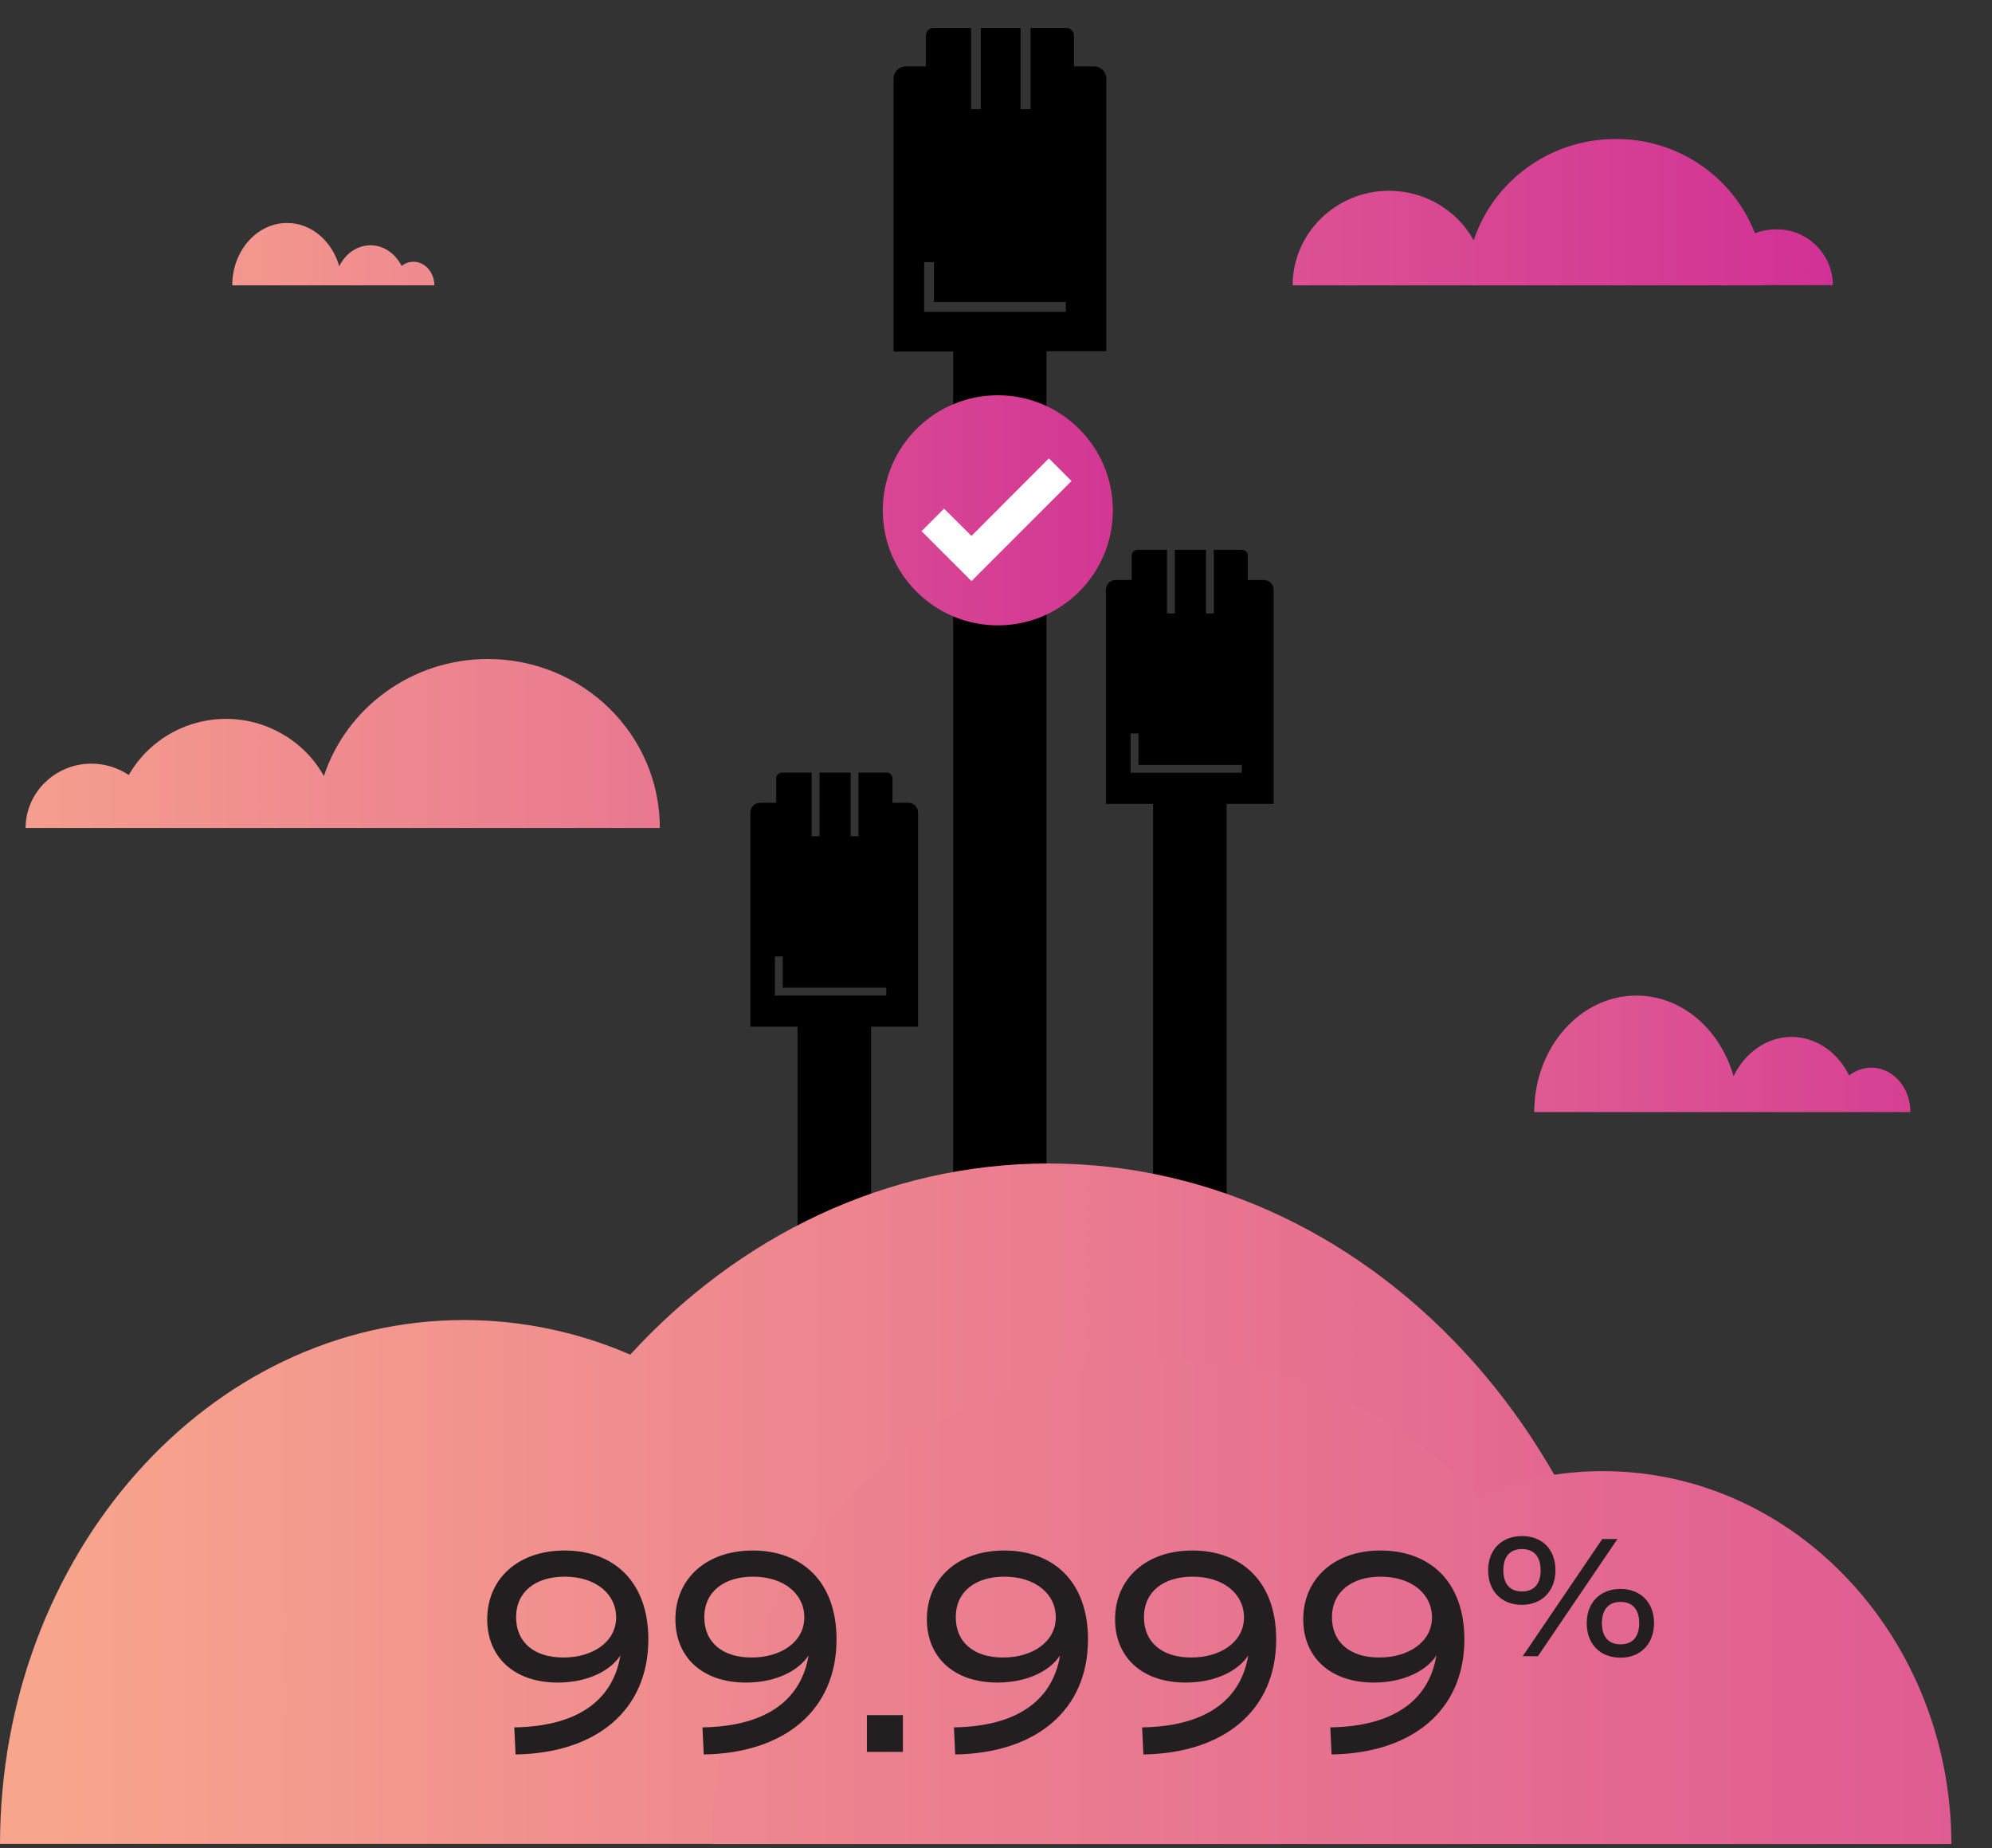 <?xml version="1.0" encoding="utf-8"?>
<!-- Generator: Adobe Illustrator 25.2.0, SVG Export Plug-In . SVG Version: 6.00 Build 0)  -->
<svg version="1.1" id="sd-wan" xmlns="http://www.w3.org/2000/svg" xmlns:xlink="http://www.w3.org/1999/xlink" x="0px" y="0px"
	 viewBox="0 0 1089.2 1010.5" style="enable-background:new 0 0 1089.2 1010.5;" xml:space="preserve">
<rect x="0" y="0" width="1089.2" height="1010.5" fill="#333333" stroke="none"/>
<style type="text/css">
	.st0{fill:url(#SVGID_1_);}
	.st1{fill:url(#main_cloud_2_);}
	.st2{fill:url(#main_cloud_3_);}
	.st3{fill:url(#SVGID_2_);}
	.st4{fill:#FFFFFF;}
	.st5{fill:url(#SVGID_3_);}
	.st6{fill:url(#SVGID_4_);}
	.st7{enable-background:new    ;}
	.st8{fill:#231F20;}
</style>
<path d="M670.7,728.2V439.5h25.7v-117c0-3-2.3-5.4-5.4-5.4h-8.7v-13.3c0-1.8-1.4-3.2-3.2-3.2h-15.4v34.8h-4.3v-34.8h-17v34.8h-4.3
	v-34.8H622c-1.8,0-3.2,1.4-3.2,3.2v13.3h-8.7c-3,0-5.4,2.3-5.4,5.4v117h25.8v370.5C639.5,780.5,653.1,753.1,670.7,728.2z
	 M618.2,422.4V401h4.3v17.2H679v4.3H618.2z"/>
<title>smart-wan</title>
<path d="M521.2,192.2v794.6h51V192h32.7V43c0-3.7-2.9-6.7-6.7-6.7h-11V19.4c0-2.3-1.8-4.1-4.1-4.1h-19.6v44.4H558V15.3h-21.7v44.4
	H531V15.3h-20.6c-2.3,0-4.1,1.8-4.1,4.1v16.9h-11c-3.7,0-6.7,2.9-6.7,6.7v149.2H521.2L521.2,192.2z M505.3,170.5v-27.2h5.4v21.8
	h72.1v5.4H505.3z"/>
<linearGradient id="SVGID_1_" gradientUnits="userSpaceOnUse" x1="-242.371" y1="279.043" x2="675.365" y2="279.043">
	<stop  offset="0" style="stop-color:#F8A58D"/>
	<stop  offset="1" style="stop-color:#D02E95"/>
</linearGradient>
<circle class="st0" cx="545.6" cy="279" r="62.9"/>
<path d="M476.3,850V561.3H502v-117c0-3-2.3-5.4-5.4-5.4H488v-13.3c0-1.8-1.4-3.2-3.2-3.2h-15.4v34.8h-4.3v-34.8h-17v34.8h-4.3v-34.8
	h-16.2c-1.8,0-3.2,1.4-3.2,3.2v13.3h-8.7c-3,0-5.4,2.3-5.4,5.4v117h25.8v370.6C445,902.5,458.7,874.9,476.3,850z M423.7,544.3v-21.4
	h4.3V540h56.6v4.3H423.7z"/>
<linearGradient id="main_cloud_2_" gradientUnits="userSpaceOnUse" x1="27.605" y1="822.145" x2="1611.184" y2="822.145">
	<stop  offset="0" style="stop-color:#F8A58D"/>
	<stop  offset="1" style="stop-color:#D02E95"/>
</linearGradient>
<path id="main_cloud" class="st1" d="M0,1008.1h902.5c0-205.5-147.5-372-329.2-372c-88.7,0-169.4,39.8-228.7,104.5
	c-28.8-12.5-59.7-18.9-90.9-18.9C113.8,721.7,0.2,850,0,1008.1z"/>
<linearGradient id="main_cloud_3_" gradientUnits="userSpaceOnUse" x1="-68.049" y1="875.809" x2="1776.017" y2="875.809">
	<stop  offset="0" style="stop-color:#F8A58D"/>
	<stop  offset="1" style="stop-color:#D02E95"/>
</linearGradient>
<path id="main_cloud_1_" class="st2" d="M876.4,804.3c-23.4,0-46.6,4.6-68.2,13.5c-44.5-46-105.1-74.3-171.7-74.3
	c-136.5,0-247.2,118.5-247.2,264.7h677.7C1066.8,895.6,981.5,804.3,876.4,804.3z"/>
<linearGradient id="SVGID_2_" gradientUnits="userSpaceOnUse" x1="-53.585" y1="264.338" x2="1030.186" y2="264.338">
	<stop  offset="0" style="stop-color:#F8A58D"/>
	<stop  offset="1" style="stop-color:#D02E95"/>
</linearGradient>
<path class="st3" d="M965,156H706.8c0-28.5,23.7-51.7,52.7-51.7c19.2,0,37,10.3,46.3,27.1C816.4,99.3,847.2,76,883.4,76
	c33.6-0.2,63.9,20.2,76.2,51.5c3.8-1.4,7.6-2.1,11.5-2.1l0,0c17-0.3,31,13.4,31.1,30.5H965V156z M14,452.7h346.8
	c0-51.1-42.1-92.4-94.1-92.4c-41.8,0-77.4,26.9-89.6,64c-5.3-9.6-13.2-17.5-22.7-23c-29.4-17-67-7-84,22.4c-6-4-13.1-6.2-20.4-6.2
	C30.2,417.5,14,433.3,14,452.7z"/>
<polygon class="st4" points="531.2,317.7 503.9,290.4 516.2,278.1 531.2,293 573.5,250.6 585.9,263 "/>
<linearGradient id="SVGID_3_" gradientUnits="userSpaceOnUse" x1="265.128" y1="576.126" x2="1182.865" y2="576.126">
	<stop  offset="0" style="stop-color:#F8A58D"/>
	<stop  offset="1" style="stop-color:#D02E95"/>
</linearGradient>
<path class="st5" d="M1044.6,608H838.9c0-35.3,25.1-63.7,55.9-63.7c24.8,0,45.8,18.5,53.1,44.1c6.1-12.8,18.2-21.5,31.7-21.5
	s25.3,8.5,31.5,21.1c3.4-2.7,7.7-4.3,12.1-4.3C1035,583.7,1044.6,594.6,1044.6,608z"/>
<linearGradient id="SVGID_4_" gradientUnits="userSpaceOnUse" x1="26.154" y1="138.908" x2="943.891" y2="138.908">
	<stop  offset="0" style="stop-color:#F8A58D"/>
	<stop  offset="1" style="stop-color:#D02E95"/>
</linearGradient>
<path class="st6" d="M237.5,156H127c0-18.8,13.4-34.1,30-34.1c13.3,0,24.6,10,28.5,23.7c3.3-6.9,9.8-11.5,17.1-11.5
	s13.6,4.6,17,11.3c1.9-1.5,4.1-2.3,6.5-2.3C232.4,143.1,237.5,149,237.5,156z"/>
<g class="st7">
	<path class="st8" d="M281.2,944.4c37-0.6,54.3-16.7,58-39.3c-5.3,8.1-17.5,14.8-34.2,14.8c-24,0-38.6-14-38.6-34.6
		c0-22,16.7-37.6,42.3-37.6c26.8,0,45.8,16.9,45.8,48.6c0,38.8-28.5,62.2-72.6,62.9L281.2,944.4z M282.2,884.2
		c0,13.6,9.8,22,25.8,22c16.1,0,28.9-8.5,28.9-22c0-12.6-11-22.2-28.1-22.2C293.2,862,282.2,869.9,282.2,884.2z"/>
	<path class="st8" d="M384.1,944.4c37-0.6,54.3-16.7,58-39.3c-5.3,8.1-17.5,14.8-34.2,14.8c-24,0-38.6-14-38.6-34.6
		c0-22,16.7-37.6,42.3-37.6c26.8,0,45.8,16.9,45.8,48.6c0,38.8-28.5,62.2-72.6,62.9L384.1,944.4z M385.1,884.2
		c0,13.6,9.8,22,25.8,22c16.1,0,28.9-8.5,28.9-22c0-12.6-11-22.2-28.1-22.2C396.3,862,385.1,869.9,385.1,884.2z"/>
	<path class="st8" d="M493.7,957.8H474v-20.1h19.7V957.8z"/>
	<path class="st8" d="M521.6,944.4c37-0.6,54.3-16.7,58-39.3c-5.3,8.1-17.5,14.8-34.2,14.8c-24,0-38.6-14-38.6-34.6
		c0-22,16.7-37.6,42.3-37.6c26.8,0,45.8,16.9,45.8,48.6c0,38.8-28.5,62.2-72.6,62.9L521.6,944.4z M522.6,884.2
		c0,13.6,9.8,22,25.8,22c16.1,0,28.9-8.5,28.9-22c0-12.6-11-22.2-28.1-22.2C533.6,862,522.6,869.9,522.6,884.2z"/>
	<path class="st8" d="M624.5,944.4c37-0.6,54.3-16.7,58-39.3c-5.3,8.1-17.5,14.8-34.2,14.8c-24,0-38.6-14-38.6-34.6
		c0-22,16.7-37.6,42.3-37.6c26.8,0,45.8,16.9,45.8,48.6c0,38.8-28.5,62.2-72.6,62.9L624.5,944.4z M625.5,884.2
		c0,13.6,9.8,22,25.8,22c16.1,0,28.9-8.5,28.9-22c0-12.6-11-22.2-28.1-22.2C636.5,862,625.5,869.9,625.5,884.2z"/>
	<path class="st8" d="M727.4,944.4c37-0.6,54.3-16.7,58-39.3c-5.3,8.1-17.5,14.8-34.2,14.8c-24,0-38.6-14-38.6-34.6
		c0-22,16.7-37.6,42.3-37.6c26.8,0,45.8,16.9,45.8,48.6c0,38.8-28.5,62.2-72.6,62.9L727.4,944.4z M728.3,884.2
		c0,13.6,9.8,22,25.8,22c16.1,0,28.9-8.5,28.9-22c0-12.6-11-22.2-28.1-22.2C739.6,862,728.3,869.9,728.3,884.2z"/>
</g>
<g class="st7">
	<path class="st8" d="M850.5,858.5c0,11.2-7.3,18.9-18.3,18.9c-11.2,0-18.5-7.5-18.5-18.9c0-11.2,7.3-18.7,18.5-18.7
		S850.5,847.2,850.5,858.5z M822,858.5c0,7.3,3.5,11.6,10.2,11.6c6.7,0,10.2-4.3,10.2-11.6c0-7.3-3.5-11.6-10.2-11.6
		S822,851.2,822,858.5z M840.9,905.5h-8.3l43.5-64.1h8.3L840.9,905.5z M904.4,887.4c0,11.2-7.3,18.9-18.3,18.9
		c-11.2,0-18.5-7.5-18.5-18.9c0-11.2,7.3-18.7,18.5-18.7C897.1,868.7,904.4,876.2,904.4,887.4z M875.9,887.4
		c0,7.3,3.5,11.6,10.2,11.6c6.7,0,10.2-4.3,10.2-11.6c0-7.3-3.5-11.6-10.2-11.6S875.9,880.1,875.9,887.4z"/>
</g>
</svg>
